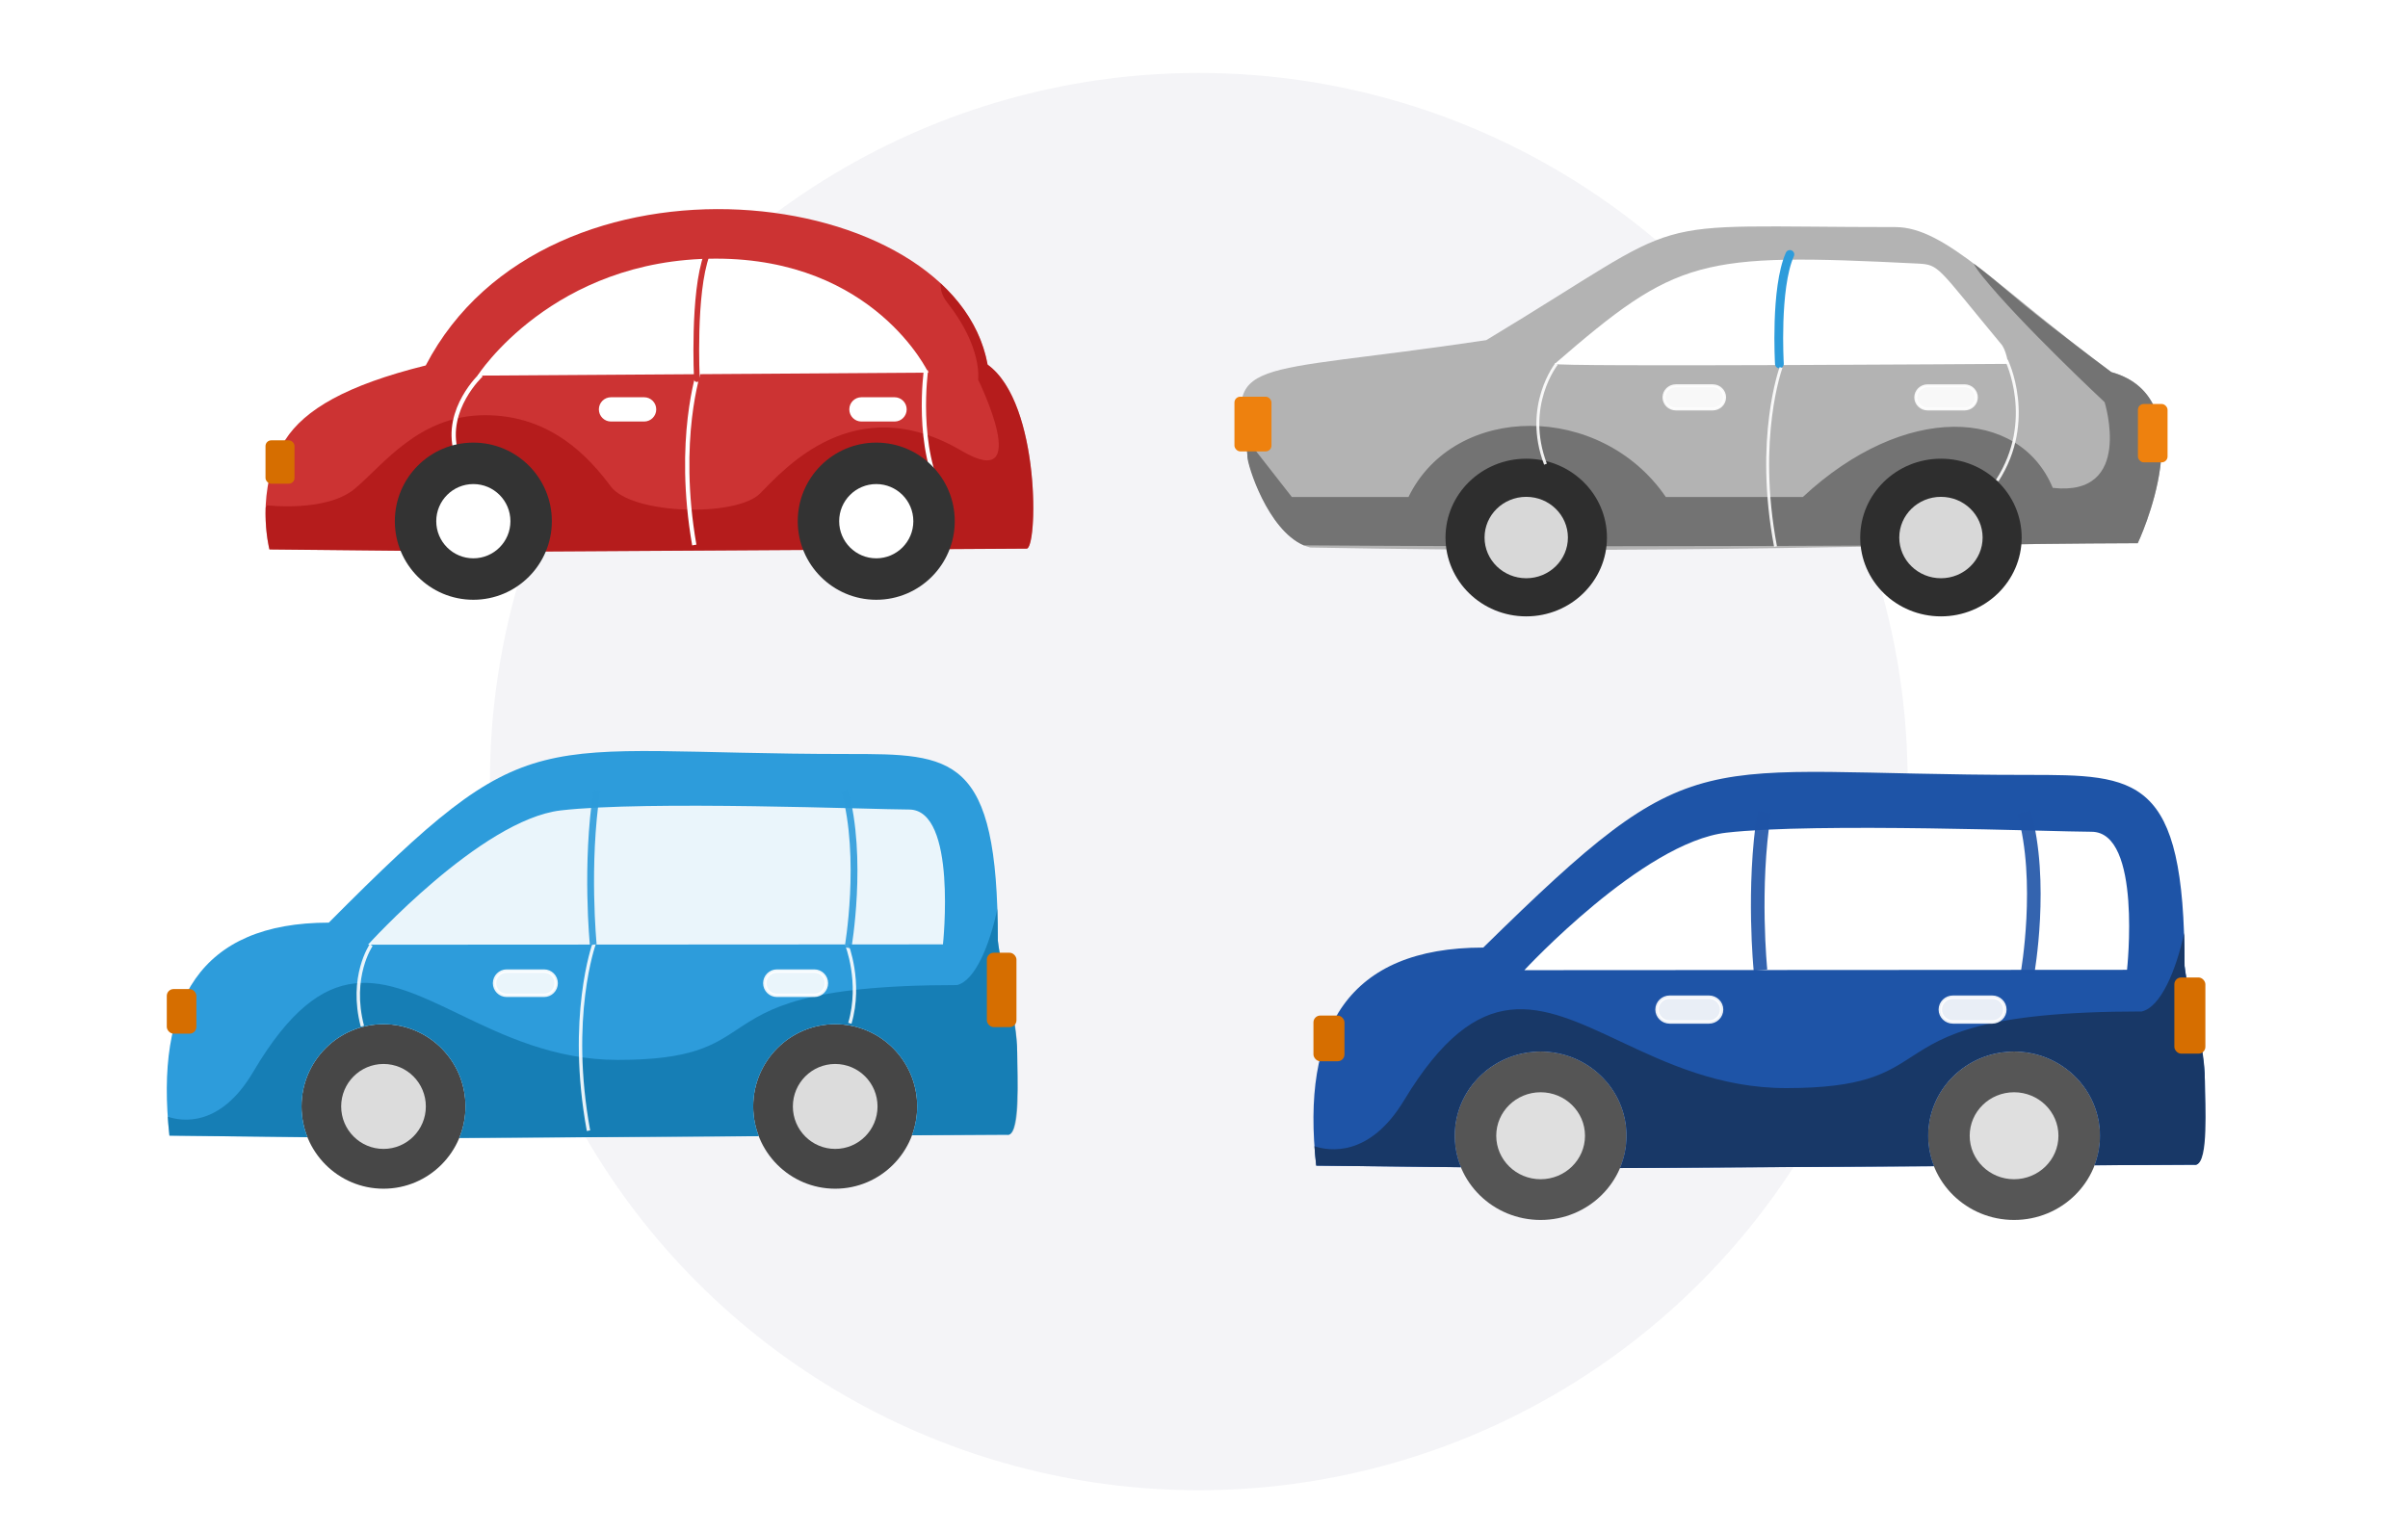 <svg width="231" height="147" viewBox="0 0 231 147" fill="none" xmlns="http://www.w3.org/2000/svg">
<rect width="231" height="147" fill="white"/>
<circle cx="115" cy="75" r="68" fill="#F4F4F7"/>
<path d="M94.744 34.991C91.56 17.538 52.455 12.758 40.842 35.068C33.199 36.964 29.232 39.309 27.37 42.203C24.34 46.909 25.849 52.724 25.849 52.724L39.129 52.857C38.804 52.052 38.623 51.174 38.623 50.25C38.623 46.405 41.736 43.284 45.577 43.284C49.418 43.284 52.535 46.401 52.535 50.25C52.535 51.199 52.346 52.101 52.004 52.924L77.413 52.773C77.109 51.989 76.942 51.139 76.942 50.25C76.942 46.405 80.055 43.284 83.896 43.284C87.737 43.284 90.854 46.401 90.854 50.25C90.854 51.111 90.697 51.933 90.414 52.696L98.448 52.647C99.552 52.952 99.895 38.707 94.744 34.991Z" fill="#CC3333"/>
<g opacity="0.5">
<path d="M90.846 50.247C90.846 50.891 90.758 51.517 90.594 52.108C90.538 52.304 90.475 52.5 90.406 52.689L98.44 52.64C98.457 52.644 98.475 52.647 98.492 52.644C98.849 52.598 99.114 51.027 99.121 48.816C99.125 47.763 99.072 46.566 98.939 45.32C98.912 45.072 98.884 44.82 98.852 44.568C98.835 44.442 98.817 44.316 98.8 44.19C98.282 40.516 97.077 36.67 94.739 34.984C94.19 31.982 92.579 29.354 90.227 27.174C90.206 27.765 90.357 28.385 90.874 29.039C94.285 33.364 93.83 36.426 93.83 36.426C93.83 36.426 99.212 47.353 92.24 43.256C81.966 37.216 75.186 45.075 72.915 47.353C70.64 49.631 60.638 49.404 58.59 46.671C56.545 43.938 52.904 39.841 46.54 39.841C40.176 39.841 36.762 44.62 34.036 46.898C31.307 49.176 25.625 48.49 25.625 48.49L25.478 48.721C25.408 51.02 25.845 52.717 25.845 52.717L26.229 52.721L39.124 52.85C39.097 52.78 39.076 52.707 39.048 52.633C38.967 52.413 38.897 52.185 38.838 51.958C38.698 51.409 38.618 50.838 38.618 50.243C38.618 48.319 39.397 46.58 40.655 45.317C41.913 44.057 43.654 43.277 45.576 43.277C45.817 43.277 46.054 43.287 46.289 43.312C46.523 43.336 46.753 43.371 46.981 43.417C50.15 44.068 52.534 46.874 52.534 50.24C52.534 50.831 52.453 51.405 52.313 51.954C52.23 52.283 52.132 52.605 52.002 52.917L77.412 52.766C77.108 51.982 76.941 51.132 76.941 50.243C76.941 47.84 78.157 45.719 80.009 44.466C80.564 44.092 81.176 43.795 81.829 43.592C82.483 43.389 83.178 43.28 83.898 43.28C87.732 43.284 90.846 46.401 90.846 50.247Z" fill="#9D0505"/>
</g>
<path d="M45.81 36.044C45.81 36.044 52.995 24.819 68.683 24.819C83.916 24.819 89.057 35.757 89.057 35.757L45.81 36.044Z" fill="white"/>
<path d="M67.079 35.519C67.079 35.519 64.835 42.129 66.603 52.3" stroke="white" stroke-width="0.41" stroke-miterlimit="10"/>
<path d="M67.806 24.441C66.443 28.112 66.852 36.38 66.852 36.38" stroke="#CC3333" stroke-width="0.547" stroke-miterlimit="10" stroke-linecap="round" stroke-linejoin="round"/>
<path d="M88.83 35.519C88.83 35.519 87.767 43.031 90.549 47.811" stroke="white" stroke-width="0.41" stroke-miterlimit="10"/>
<path d="M61.79 40.313H58.613C58.047 40.313 57.586 39.854 57.586 39.284C57.586 38.717 58.044 38.255 58.613 38.255H61.79C62.356 38.255 62.817 38.714 62.817 39.284C62.817 39.854 62.359 40.313 61.79 40.313Z" fill="white" stroke="white" stroke-width="0.273" stroke-miterlimit="10"/>
<path d="M85.815 40.313H82.638C82.072 40.313 81.611 39.854 81.611 39.284C81.611 38.717 82.069 38.255 82.638 38.255H85.815C86.381 38.255 86.842 38.714 86.842 39.284C86.842 39.854 86.385 40.313 85.815 40.313Z" fill="white" stroke="white" stroke-width="0.273" stroke-miterlimit="10"/>
<path d="M46.16 35.978C46.16 35.978 42.63 39.26 43.734 43.315" stroke="white" stroke-width="0.41" stroke-miterlimit="10"/>
<path d="M45.408 57.553C49.568 57.553 52.939 54.177 52.939 50.012C52.939 45.848 49.568 42.472 45.408 42.472C41.249 42.472 37.877 45.848 37.877 50.012C37.877 54.177 41.249 57.553 45.408 57.553Z" fill="#333333"/>
<path d="M45.408 53.575C47.373 53.575 48.965 51.98 48.965 50.013C48.965 48.045 47.373 46.45 45.408 46.45C43.443 46.45 41.85 48.045 41.85 50.013C41.85 51.98 43.443 53.575 45.408 53.575Z" fill="white"/>
<path d="M84.059 57.553C88.218 57.553 91.59 54.177 91.59 50.012C91.59 45.848 88.218 42.472 84.059 42.472C79.9 42.472 76.528 45.848 76.528 50.012C76.528 54.177 79.9 57.553 84.059 57.553Z" fill="#333333"/>
<path d="M84.059 53.575C86.024 53.575 87.617 51.98 87.617 50.013C87.617 48.045 86.024 46.45 84.059 46.45C82.094 46.45 80.501 48.045 80.501 50.013C80.501 51.98 82.094 53.575 84.059 53.575Z" fill="white"/>
<rect x="25.47" y="42.254" width="2.782" height="4.16" rx="0.547" fill="#D66E00"/>
<path opacity="0.9" d="M36.79 114.066C41.135 114.066 44.657 110.532 44.657 106.172C44.657 101.813 41.135 98.279 36.79 98.279C32.445 98.279 28.923 101.813 28.923 106.172C28.923 110.532 32.445 114.066 36.79 114.066Z" fill="#333333"/>
<g opacity="0.9">
<path opacity="0.9" d="M36.79 110.248C39.033 110.248 40.851 108.423 40.851 106.173C40.851 103.922 39.033 102.097 36.79 102.097C34.547 102.097 32.729 103.922 32.729 106.173C32.729 108.423 34.547 110.248 36.79 110.248Z" fill="white"/>
</g>
<path opacity="0.9" d="M80.121 114.066C84.466 114.066 87.988 110.532 87.988 106.172C87.988 101.813 84.466 98.279 80.121 98.279C75.776 98.279 72.254 101.813 72.254 106.172C72.254 110.532 75.776 114.066 80.121 114.066Z" fill="#333333"/>
<g opacity="0.9">
<path opacity="0.9" d="M80.121 110.248C82.364 110.248 84.182 108.423 84.182 106.173C84.182 103.922 82.364 102.097 80.121 102.097C77.878 102.097 76.06 103.922 76.06 106.173C76.06 108.423 77.878 110.248 80.121 110.248Z" fill="white"/>
</g>
<path d="M95.724 90.257C95.724 72.352 91.404 72.352 81.327 72.352C50.362 72.352 51.395 68.571 31.541 88.535C19.207 88.535 14.845 96.098 16.254 108.975L29.494 109.124C29.125 108.211 28.923 107.214 28.923 106.17C28.923 101.812 32.446 98.276 36.79 98.276C41.133 98.276 44.657 101.812 44.657 106.17C44.657 107.244 44.443 108.268 44.056 109.201L72.789 109.028C72.444 108.142 72.254 107.179 72.254 106.17C72.254 101.812 75.777 98.276 80.121 98.276C84.464 98.276 87.987 101.812 87.987 106.17C87.987 107.146 87.809 108.08 87.488 108.942L96.574 108.888C97.832 109.237 97.586 103.387 97.58 101.012C97.571 97.85 95.97 92.533 95.724 90.257Z" fill="#2D9CDB"/>
<path opacity="0.5" d="M95.686 87.17C95.711 88.136 95.724 89.164 95.724 90.257C96.132 94.023 97.569 97.033 97.58 101.012C97.586 103.256 97.957 108.603 96.781 108.891L96.589 108.892C96.584 108.891 96.579 108.89 96.574 108.888L87.489 108.938C87.509 108.885 87.528 108.833 87.546 108.779C87.565 108.725 87.584 108.67 87.602 108.615C87.77 108.096 87.887 107.553 87.945 106.992C87.946 106.985 87.946 106.977 87.947 106.97L87.948 106.966C87.974 106.703 87.988 106.436 87.988 106.167C87.988 101.808 84.465 98.273 80.121 98.273C76.053 98.273 72.704 101.373 72.296 105.347L72.296 105.348C72.295 105.353 72.295 105.358 72.294 105.363C72.267 105.629 72.254 105.898 72.254 106.17C72.254 106.233 72.254 106.296 72.256 106.359C72.278 107.297 72.465 108.195 72.787 109.025L44.058 109.198C44.081 109.141 44.104 109.083 44.127 109.025C44.149 108.966 44.171 108.907 44.193 108.847C44.407 108.25 44.552 107.62 44.617 106.967L44.617 106.964C44.644 106.702 44.657 106.436 44.657 106.167C44.657 101.808 41.134 98.273 36.79 98.273C32.721 98.273 29.372 101.375 28.965 105.351C28.961 105.388 28.957 105.426 28.954 105.463C28.933 105.696 28.923 105.932 28.923 106.17C28.923 106.236 28.924 106.301 28.925 106.366C28.949 107.337 29.147 108.265 29.492 109.12L16.255 108.971L16.253 108.969C16.186 108.353 16.132 107.749 16.091 107.157C17.428 107.607 21.125 108.219 24.282 102.87C31.21 91.132 36.718 93.785 44.045 97.316C48.295 99.364 53.157 101.707 59.264 101.707C66.3 101.707 68.395 100.321 70.746 98.767C73.746 96.784 77.162 94.526 91.805 94.526C93.538 94.115 94.946 90.689 95.686 87.17Z" fill="#006090"/>
<path opacity="0.9" d="M35.301 90.653C35.301 90.653 46.138 78.667 53.784 77.767C62.018 76.804 83.868 77.681 87.203 77.681C91.847 77.681 90.458 90.621 90.458 90.621L35.301 90.653Z" fill="white"/>
<path opacity="0.9" d="M56.993 90.57C56.993 90.57 54.457 97.631 56.455 108.499" stroke="white" stroke-width="0.326" stroke-miterlimit="10" stroke-linejoin="round"/>
<path opacity="0.9" d="M57.261 75.831C56.156 82.931 56.911 90.653 56.911 90.653" stroke="#2D9CDB" stroke-width="0.653" stroke-miterlimit="10"/>
<path opacity="0.9" d="M81.215 90.603C81.215 90.603 82.678 94.242 81.527 98.195" stroke="white" stroke-width="0.326" stroke-miterlimit="10" stroke-linejoin="round"/>
<path opacity="0.9" d="M81.026 75.831C82.847 82.35 81.35 90.955 81.35 90.955" stroke="#2D9CDB" stroke-width="0.653" stroke-miterlimit="10"/>
<path opacity="0.9" d="M52.194 95.51H48.602C47.96 95.51 47.443 94.988 47.443 94.347C47.443 93.702 47.963 93.183 48.602 93.183H52.194C52.836 93.183 53.353 93.705 53.353 94.347C53.353 94.991 52.833 95.51 52.194 95.51Z" fill="white" stroke="white" stroke-width="0.326" stroke-miterlimit="10"/>
<path opacity="0.9" d="M78.12 95.51H74.528C73.886 95.51 73.369 94.988 73.369 94.347C73.369 93.702 73.889 93.183 74.528 93.183H78.12C78.762 93.183 79.279 93.705 79.279 94.347C79.282 94.991 78.762 95.51 78.12 95.51Z" fill="white" stroke="white" stroke-width="0.326" stroke-miterlimit="10"/>
<path opacity="0.9" d="M35.61 90.689C35.61 90.689 33.517 93.711 34.765 98.475" stroke="white" stroke-width="0.326" stroke-miterlimit="10" stroke-linejoin="round"/>
<rect x="94.67" y="91.423" width="2.839" height="7.138" rx="0.653" fill="#D66E00"/>
<rect x="16" y="94.907" width="2.839" height="4.283" rx="0.653" fill="#D66E00"/>
<path opacity="0.9" d="M147.792 117.066C152.346 117.066 156.038 113.448 156.038 108.984C156.038 104.521 152.346 100.902 147.792 100.902C143.238 100.902 139.546 104.521 139.546 108.984C139.546 113.448 143.238 117.066 147.792 117.066Z" fill="#444444"/>
<g opacity="0.9">
<path opacity="0.9" d="M147.792 113.157C150.143 113.157 152.049 111.289 152.049 108.984C152.049 106.68 150.143 104.812 147.792 104.812C145.441 104.812 143.535 106.68 143.535 108.984C143.535 111.289 145.441 113.157 147.792 113.157Z" fill="white"/>
</g>
<path opacity="0.9" d="M193.211 117.066C197.765 117.066 201.457 113.448 201.457 108.984C201.457 104.521 197.765 100.902 193.211 100.902C188.657 100.902 184.965 104.521 184.965 108.984C184.965 113.448 188.657 117.066 193.211 117.066Z" fill="#444444"/>
<g opacity="0.9">
<path opacity="0.9" d="M193.21 113.157C195.562 113.157 197.467 111.289 197.467 108.984C197.467 106.68 195.562 104.812 193.21 104.812C190.859 104.812 188.953 106.68 188.953 108.984C188.953 111.289 190.859 113.157 193.21 113.157Z" fill="white"/>
</g>
<path d="M209.566 92.69C209.566 74.359 205.038 74.359 194.475 74.359C162.018 74.359 163.101 70.487 142.29 90.927C129.362 90.927 124.789 98.67 126.266 111.853L140.144 112.006C139.757 111.071 139.546 110.051 139.546 108.982C139.546 104.52 143.239 100.9 147.792 100.9C152.345 100.9 156.038 104.52 156.038 108.982C156.038 110.082 155.813 111.129 155.408 112.086L185.525 111.908C185.164 111.001 184.965 110.015 184.965 108.982C184.965 104.52 188.657 100.9 193.211 100.9C197.764 100.9 201.457 104.52 201.457 108.982C201.457 109.981 201.27 110.937 200.933 111.82L210.457 111.765C211.775 112.122 211.518 106.133 211.512 103.701C211.503 100.464 209.824 95.021 209.566 92.69Z" fill="#1E54A7"/>
<path d="M209.527 89.529C209.553 90.518 209.566 91.571 209.566 92.69C209.993 96.545 211.5 99.628 211.512 103.701C211.518 105.998 211.907 111.473 210.674 111.768L210.472 111.769C210.467 111.767 210.462 111.766 210.457 111.765L200.935 111.816C200.955 111.762 200.975 111.708 200.994 111.653C201.014 111.598 201.034 111.542 201.052 111.485C201.229 110.953 201.351 110.397 201.412 109.823C201.413 109.816 201.414 109.808 201.414 109.801L201.415 109.796C201.443 109.527 201.457 109.254 201.457 108.978C201.457 104.516 197.764 100.896 193.211 100.896C188.947 100.896 185.437 104.071 185.009 108.139L185.009 108.14C185.008 108.146 185.008 108.151 185.007 108.156C184.979 108.428 184.964 108.703 184.964 108.982C184.964 109.047 184.965 109.111 184.967 109.175C184.99 110.136 185.186 111.055 185.524 111.904L155.41 112.082C155.435 112.023 155.459 111.964 155.482 111.905C155.506 111.845 155.529 111.784 155.552 111.723C155.776 111.112 155.928 110.467 155.996 109.798L155.996 109.795C156.024 109.526 156.038 109.254 156.038 108.978C156.038 104.516 152.345 100.896 147.792 100.896C143.527 100.896 140.016 104.073 139.589 108.143C139.585 108.181 139.582 108.22 139.578 108.258C139.557 108.497 139.545 108.738 139.545 108.982C139.545 109.049 139.546 109.116 139.548 109.182C139.573 110.177 139.781 111.127 140.142 112.002L126.267 111.849L126.266 111.847C126.195 111.216 126.138 110.598 126.096 109.992C127.497 110.453 131.372 111.08 134.681 105.603C141.943 93.585 147.716 96.302 155.397 99.917C159.851 102.013 164.948 104.412 171.349 104.412C178.724 104.412 180.921 102.994 183.384 101.403C186.529 99.372 190.109 97.06 205.459 97.06C207.274 96.64 208.751 93.133 209.527 89.529Z" fill="#183867"/>
<path d="M146.231 93.095C146.231 93.095 157.591 80.824 165.605 79.903C174.236 78.916 197.139 79.815 200.635 79.815C205.502 79.815 204.046 93.062 204.046 93.062L146.231 93.095Z" fill="white"/>
<path opacity="0.9" d="M169.249 77.92C168.091 85.189 168.883 93.095 168.883 93.095" stroke="#1E54A7" stroke-width="1.306" stroke-miterlimit="10"/>
<path opacity="0.9" d="M194.159 77.92C196.068 84.594 194.498 93.405 194.498 93.405" stroke="#1E54A7" stroke-width="1.306" stroke-miterlimit="10"/>
<path opacity="0.9" d="M163.938 98.068H160.173C159.5 98.068 158.958 97.533 158.958 96.877C158.958 96.217 159.503 95.686 160.173 95.686H163.938C164.611 95.686 165.153 96.22 165.153 96.877C165.153 97.537 164.608 98.068 163.938 98.068Z" fill="white" stroke="white" stroke-width="0.326" stroke-miterlimit="10"/>
<path opacity="0.9" d="M191.114 98.068H187.349C186.676 98.068 186.134 97.533 186.134 96.877C186.134 96.217 186.679 95.686 187.349 95.686H191.114C191.787 95.686 192.329 96.22 192.329 96.877C192.332 97.537 191.787 98.068 191.114 98.068Z" fill="white" stroke="white" stroke-width="0.326" stroke-miterlimit="10"/>
<rect x="208.586" y="93.797" width="2.976" height="7.308" rx="0.653" fill="#D66E00"/>
<rect x="126" y="97.451" width="2.976" height="4.385" rx="0.653" fill="#D66E00"/>
<path d="M181.826 21.791C156.251 21.791 163.177 20.216 142.575 32.641C119.131 36.141 117.71 34.041 119.664 43.666C119.664 44.468 121.795 51.541 125.686 52.54C161.11 53.203 180.703 52.205 205.074 52.124C205.074 52.124 211.664 38.241 202.536 35.705C191.596 27.575 186.621 21.791 181.826 21.791Z" fill="#B3B3B3"/>
<path d="M149.146 34.916C160.868 24.766 163 24.241 183.957 25.291C186.086 25.398 185.803 25.588 191.95 32.991C192.424 33.477 192.66 34.916 192.66 34.916C192.66 34.916 148.861 35.226 149.146 34.916Z" fill="white"/>
<path fill-rule="evenodd" clip-rule="evenodd" d="M189.336 25.3C189.499 25.617 189.771 26.017 190.174 26.516C193.892 31.118 201.896 38.591 201.896 38.591C201.896 38.591 204.738 47.691 196.923 46.816C193.726 39.116 182.714 38.591 172.946 47.691H159.803C153.587 38.591 139.556 38.591 135.116 47.691H123.927L119.64 42.2C119.628 42.699 119.637 43.244 119.664 43.841C119.664 44.6 121.572 50.816 125.073 52.329C142.414 52.465 164.854 52.424 186.854 52.325C192.846 52.226 198.802 52.145 205.075 52.124C205.075 52.124 211.664 38.241 202.536 35.705C200.12 33.909 198.072 32.321 196.27 30.923C194.83 29.806 193.626 28.794 192.543 27.882C191.385 26.908 190.364 26.049 189.336 25.3Z" fill="#737373"/>
<path d="M146.412 59.146C150.689 59.146 154.155 55.759 154.155 51.581C154.155 47.403 150.689 44.016 146.412 44.016C142.135 44.016 138.668 47.403 138.668 51.581C138.668 55.759 142.135 59.146 146.412 59.146Z" fill="#2E2E2E"/>
<g opacity="0.9">
<path opacity="0.9" d="M146.412 55.487C148.62 55.487 150.41 53.739 150.41 51.582C150.41 49.425 148.62 47.676 146.412 47.676C144.204 47.676 142.414 49.425 142.414 51.582C142.414 53.739 144.204 55.487 146.412 55.487Z" fill="white"/>
</g>
<path d="M186.196 59.146C190.472 59.146 193.939 55.759 193.939 51.581C193.939 47.403 190.472 44.016 186.196 44.016C181.919 44.016 178.452 47.403 178.452 51.581C178.452 55.759 181.919 59.146 186.196 59.146Z" fill="#2E2E2E"/>
<g opacity="0.9">
<path opacity="0.9" d="M186.195 55.487C188.403 55.487 190.193 53.739 190.193 51.582C190.193 49.425 188.403 47.676 186.195 47.676C183.987 47.676 182.198 49.425 182.198 51.582C182.198 53.739 183.987 55.487 186.195 55.487Z" fill="white"/>
</g>
<path opacity="0.9" d="M188.456 39.247H184.921C184.289 39.247 183.779 38.746 183.779 38.132C183.779 37.514 184.291 37.017 184.921 37.017H188.456C189.088 37.017 189.597 37.517 189.597 38.132C189.6 38.749 189.088 39.247 188.456 39.247Z" fill="white" stroke="white" stroke-width="0.28" stroke-miterlimit="10"/>
<path opacity="0.9" d="M164.302 39.246H160.767C160.134 39.246 159.625 38.746 159.625 38.131C159.625 37.514 160.137 37.016 160.767 37.016H164.302C164.934 37.016 165.443 37.517 165.443 38.131C165.443 38.749 164.931 39.246 164.302 39.246Z" fill="white" stroke="white" stroke-width="0.28" stroke-miterlimit="10"/>
<path d="M171.703 24.416C170.267 27.645 170.698 34.916 170.698 34.916" stroke="#2D9CDB" stroke-width="0.841" stroke-miterlimit="10" stroke-linecap="round" stroke-linejoin="round"/>
<rect x="205.092" y="38.766" width="2.842" height="5.6" rx="0.56" fill="#EE810E"/>
<path opacity="0.9" d="M170.856 35.266C170.856 35.266 168.36 42.034 170.327 52.449" stroke="white" stroke-width="0.28" stroke-miterlimit="10" stroke-linejoin="round"/>
<path opacity="0.9" d="M192.483 34.566C192.483 34.566 195.324 40.341 191.594 46.116" stroke="white" stroke-width="0.28" stroke-miterlimit="10" stroke-linejoin="round"/>
<path opacity="0.9" d="M149.324 34.916C149.324 34.916 146.127 38.941 148.259 44.541" stroke="white" stroke-width="0.28" stroke-miterlimit="10" stroke-linejoin="round"/>
<rect x="118.421" y="38.066" width="3.552" height="5.25" rx="0.56" fill="#EE810E"/>
</svg>

